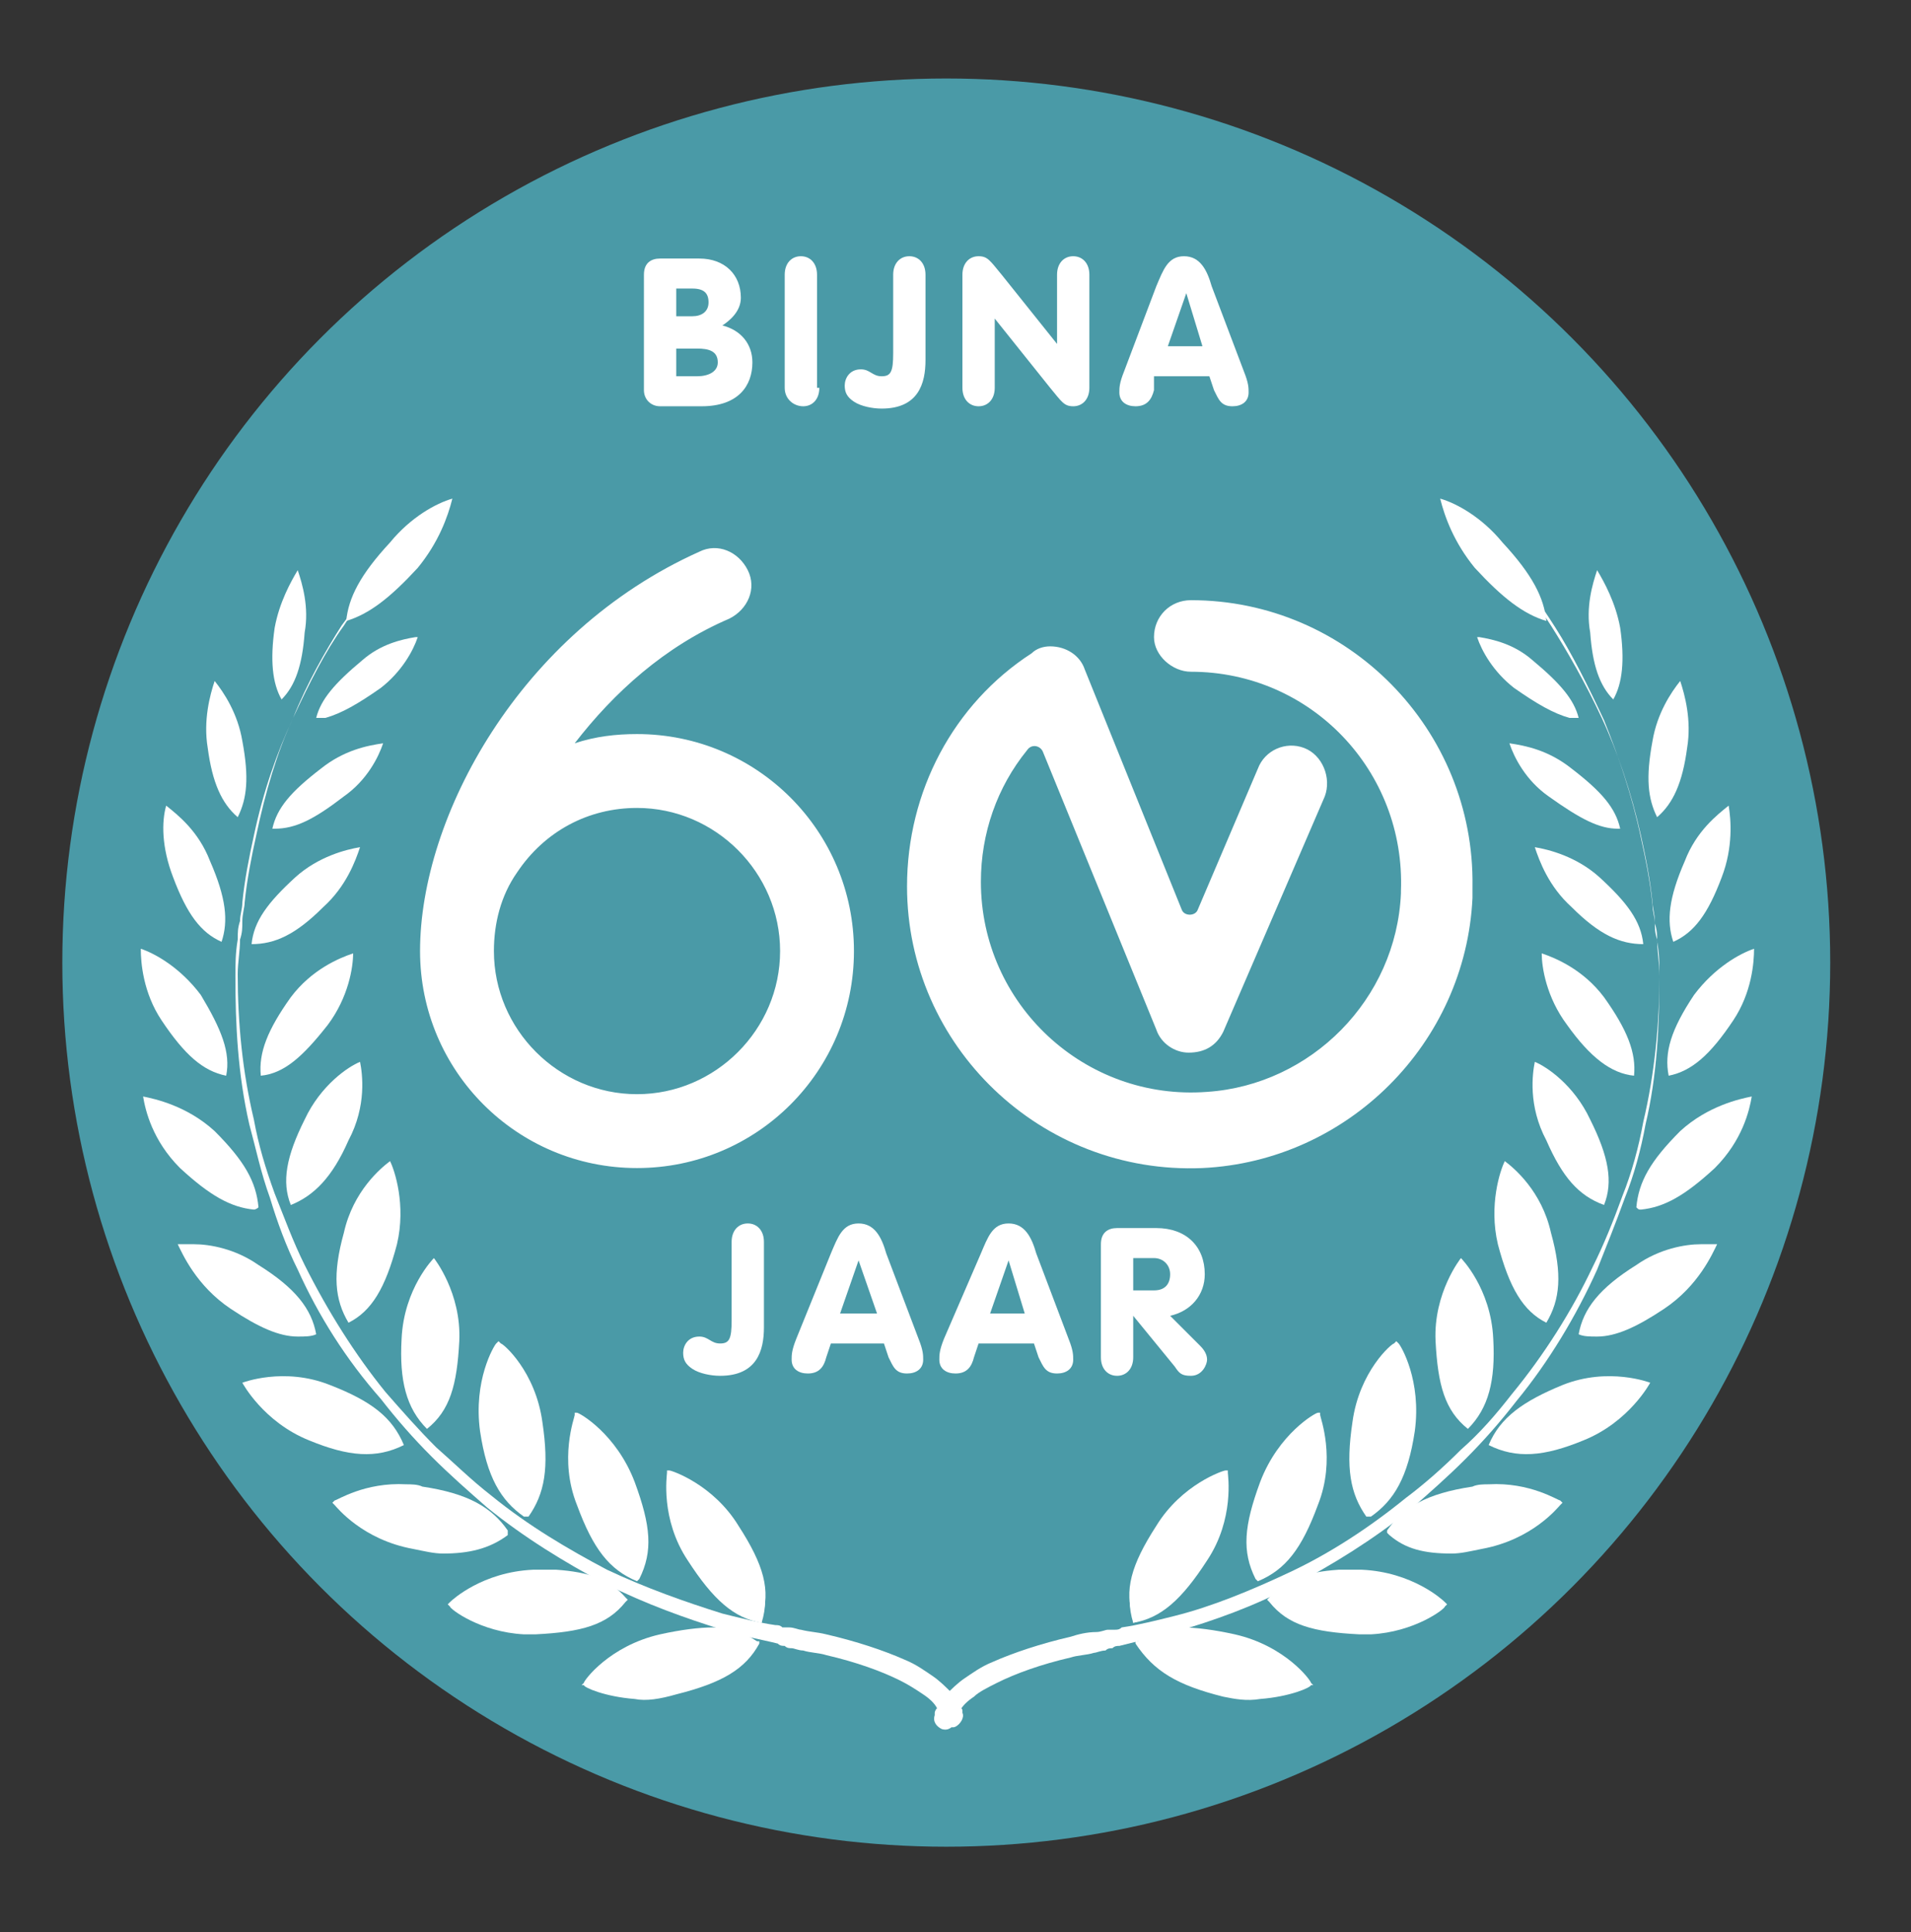 <?xml version="1.0" encoding="utf-8"?>
<!-- Generator: Adobe Illustrator 26.2.1, SVG Export Plug-In . SVG Version: 6.00 Build 0)  -->
<svg version="1.1" id="Laag_1" xmlns="http://www.w3.org/2000/svg" xmlns:xlink="http://www.w3.org/1999/xlink" x="0px" y="0px"
	 viewBox="0 0 82.8 83.7" style="enable-background:new 0 0 82.8 83.7;" xml:space="preserve">
<rect x="0" y="0" width="82.8" height="83.7" fill="#333333" stroke="none"/>
<style type="text/css">
	.st0{fill:#4A9AA7;}
	.st1{fill:#FFFFFF;}
</style>
<g>
	<circle class="st0" cx="41" cy="41.7" r="38.3"/>
	<g>
		<g>
			<path class="st1" d="M19,22c0,0-0.2,0.2-0.6,0.6c-0.4,0.4-0.9,0.9-1.5,1.7c-0.6,0.8-1.3,1.7-2.1,2.8c-0.7,1.1-1.5,2.5-2.1,4
				c-0.7,1.5-1.2,3.2-1.6,5.1c-0.2,0.9-0.4,1.9-0.5,2.9c0,0.2-0.1,0.5-0.1,0.8c0,0.3,0,0.5-0.1,0.8c0,0.5-0.1,1-0.1,1.5
				c0,2.1,0.2,4.2,0.7,6.3c0.2,1.1,0.5,2.1,0.9,3.2c0.4,1,0.8,2.1,1.3,3.1c1,2,2.2,3.9,3.5,5.5c0.7,0.8,1.4,1.6,2.2,2.4
				c0.8,0.7,1.5,1.4,2.4,2.1c1.6,1.3,3.3,2.3,5,3.2c1.7,0.8,3.4,1.4,5,1.9c0.8,0.2,1.6,0.4,2.3,0.5c0.1,0,0.2,0,0.3,0.1
				c0.1,0,0.2,0,0.3,0c0.2,0,0.4,0.1,0.5,0.1c0.4,0.1,0.7,0.1,1.1,0.2c1.3,0.3,2.5,0.7,3.4,1.1c0.5,0.2,0.9,0.5,1.2,0.7
				c0.3,0.2,0.6,0.5,0.8,0.7c0.2,0.2,0.3,0.5,0.4,0.6c0,0.1,0.1,0.1,0.1,0.2c0,0,0,0.1,0,0.1c0.1,0.2-0.1,0.5-0.3,0.6
				c-0.2,0.1-0.5-0.1-0.6-0.3l0,0c0,0,0,0,0,0c0,0,0-0.1,0-0.1c0-0.1-0.1-0.2-0.2-0.4c-0.1-0.2-0.3-0.4-0.6-0.6
				c-0.3-0.2-0.6-0.4-1-0.6c-0.8-0.4-1.9-0.8-3.2-1.1c-0.3-0.1-0.7-0.1-1-0.2c-0.2,0-0.4-0.1-0.5-0.1c-0.1,0-0.2,0-0.3-0.1
				c-0.1,0-0.2,0-0.3-0.1c-0.8-0.2-1.5-0.3-2.4-0.6c-1.6-0.5-3.3-1.1-5.1-2c-1.7-0.9-3.5-2-5.1-3.3c-0.8-0.7-1.6-1.4-2.4-2.2
				c-0.8-0.8-1.5-1.6-2.2-2.5C15,58.9,13.8,57,12.9,55c-0.5-1-0.9-2.1-1.2-3.1c-0.4-1.1-0.6-2.1-0.9-3.2c-0.5-2.2-0.6-4.3-0.6-6.4
				c0-0.5,0-1,0.1-1.6c0-0.3,0-0.5,0.1-0.8c0-0.3,0.1-0.5,0.1-0.8c0.1-1,0.3-2,0.5-2.9c0.4-1.9,1-3.6,1.7-5.1c0.7-1.5,1.4-2.9,2.2-4
				c0.7-1.1,1.5-2.1,2.1-2.8c0.6-0.7,1.2-1.3,1.5-1.7C18.8,22.2,19,22,19,22z"/>
		</g>
		<g>
			<path class="st1" d="M33,70.3c-1.2-0.2-2.1-1-3.2-2.7c-1.2-1.8-0.9-3.7-0.9-3.8l0-0.1l0.1,0c0.1,0,1.9,0.6,3,2.4
				c1.1,1.7,1.4,2.8,1,4L33,70.3L33,70.3z"/>
			<path class="st1" d="M29.9,67.6c-1.2-1.8-0.9-3.7-0.9-3.7s1.8,0.5,3,2.4c1,1.6,1.4,2.7,1,4C31.8,70,30.9,69.1,29.9,67.6z"/>
			<path class="st1" d="M27.5,73.6c-1.3-0.1-2.2-0.5-2.2-0.6l-0.1,0l0.1-0.1c0-0.1,1.1-1.6,3.3-2.1c0.9-0.2,1.7-0.3,2.3-0.3
				c0.7,0,1.3,0.2,1.9,0.6l0.1,0l0,0.1c-0.6,1.1-1.6,1.7-3.6,2.2C28.6,73.6,28,73.7,27.5,73.6L27.5,73.6z"/>
			<path class="st1" d="M28.5,70.9c-2.1,0.5-3.2,2-3.2,2s1.7,0.9,3.8,0.4c1.8-0.4,2.9-1,3.5-2.1C31.5,70.5,30.3,70.5,28.5,70.9z"/>
		</g>
		<g>
			<path class="st1" d="M27.6,68.5c-1.2-0.5-1.9-1.4-2.6-3.3c-0.8-2-0.1-3.8-0.1-3.9l0-0.1l0.1,0c0.1,0,1.7,0.9,2.5,3
				c0.7,1.9,0.8,3,0.2,4.2L27.6,68.5L27.6,68.5z"/>
			<path class="st1" d="M25.1,65.2c-0.8-2-0.1-3.8-0.1-3.8s1.7,0.9,2.4,2.9c0.7,1.8,0.8,2.9,0.2,4.1C26.5,67.9,25.8,66.9,25.1,65.2z
				"/>
			<path class="st1" d="M22.7,70.8c-1.9-0.1-3.2-1.1-3.2-1.2l-0.1-0.1l0.1-0.1c0.1-0.1,1.4-1.3,3.6-1.4c0.4,0,0.7,0,1,0
				c1.4,0.1,2.3,0.4,3,1.2l0.1,0.1l-0.1,0.1c-0.8,1-1.9,1.3-3.9,1.4C23,70.8,22.8,70.8,22.7,70.8z"/>
			<path class="st1" d="M23.1,68.2c-2.2,0.1-3.6,1.4-3.6,1.4s1.5,1.2,3.6,1.1c1.9-0.1,3-0.4,3.9-1.4C26.1,68.4,25,68.2,23.1,68.2z"
				/>
		</g>
		<path class="st1" d="M22.7,65.7c-1-0.7-1.6-1.7-1.9-3.7c-0.3-2.2,0.6-3.7,0.7-3.8l0.1-0.1l0.1,0.1c0.1,0,1.5,1.2,1.8,3.4
			c0.3,2,0.1,3.1-0.6,4.1L22.7,65.7L22.7,65.7z"/>
		<path class="st1" d="M20.9,61.9c-0.3-2.1,0.7-3.7,0.7-3.7s1.5,1.2,1.8,3.3c0.3,1.8,0.2,3-0.6,4.1C21.7,64.9,21.2,63.8,20.9,61.9z"
			/>
		<path class="st1" d="M19.2,67.3c-0.4,0-0.8-0.1-1.3-0.2c-2.2-0.4-3.3-1.8-3.4-1.9l-0.1-0.1l0.1-0.1c0.1,0,1.3-0.8,3.1-0.7
			c0.2,0,0.5,0,0.7,0.1c2,0.3,3,0.9,3.7,1.9l0,0.1L22,66.5C21.2,67.1,20.3,67.3,19.2,67.3L19.2,67.3z"/>
		<path class="st1" d="M18.3,64.5c-2.1-0.4-3.8,0.6-3.8,0.6s1.2,1.5,3.3,1.9c1.8,0.3,3,0.2,4.1-0.6C21.2,65.3,20.1,64.8,18.3,64.5z"
			/>
		<g>
			<path class="st1" d="M17.4,58c0.1-2.2,1.4-3.5,1.4-3.5s1.2,1.5,1.1,3.6c-0.1,1.9-0.4,3-1.4,3.8C17.6,61,17.3,59.8,17.4,58z"/>
			<path class="st1" d="M14.3,60c-2-0.8-3.8-0.1-3.8-0.1s0.9,1.7,2.9,2.5c1.7,0.7,2.9,0.8,4.1,0.2C17,61.4,16.1,60.7,14.3,60z"/>
		</g>
		<path class="st1" d="M15.1,57.3c-0.6-1-0.7-2.1-0.2-3.9c0.4-1.8,1.6-2.8,2-3.1c0.2,0.4,0.7,1.9,0.3,3.6
			C16.7,55.8,16.1,56.8,15.1,57.3z"/>
		<path class="st1" d="M12.9,57.9c-0.8,0-1.7-0.4-2.9-1.2c-1.5-1-2.1-2.4-2.3-2.8c0.1,0,0.4,0,0.7,0c0.7,0,1.8,0.2,2.8,0.9
			c1.6,1,2.3,1.9,2.5,3C13.5,57.9,13.2,57.9,12.9,57.9C12.9,57.9,12.9,57.9,12.9,57.9z"/>
		<g>
			<path class="st1" d="M12.6,52.2c-0.4-1-0.2-2.1,0.6-3.7c0.7-1.5,1.9-2.3,2.4-2.5c0.1,0.5,0.3,1.9-0.5,3.4
				C14.4,51,13.6,51.8,12.6,52.2z"/>
			<path class="st1" d="M11,52.4c-1-0.1-1.9-0.6-3.2-1.8c-1.2-1.2-1.5-2.5-1.6-3.1c0.5,0.1,1.9,0.4,3.1,1.5c1.3,1.3,1.8,2.2,1.9,3.3
				C11.1,52.4,11,52.4,11,52.4L11,52.4z"/>
		</g>
		<path class="st1" d="M11.3,46.6c-0.1-1,0.3-2,1.3-3.4c0.9-1.2,2.1-1.7,2.7-1.9c0,0.6-0.2,1.9-1.1,3.1
			C13.1,45.8,12.3,46.5,11.3,46.6z"/>
		<path class="st1" d="M9.8,46.6c-1-0.2-1.8-0.9-2.8-2.4c-0.8-1.2-0.9-2.5-0.9-3.1c0.6,0.2,1.7,0.8,2.6,2C9.6,44.6,10,45.6,9.8,46.6
			z"/>
		<path class="st1" d="M10.9,40.9c0.1-1,0.7-1.8,1.9-2.9c1-0.9,2.2-1.2,2.8-1.3c-0.2,0.6-0.6,1.7-1.6,2.6
			C12.8,40.5,11.9,40.9,10.9,40.9z"/>
		<path class="st1" d="M9.6,40.8c-0.9-0.4-1.5-1.2-2.1-2.8C7,36.7,7,35.6,7.2,34.9c0.5,0.4,1.4,1.1,1.9,2.4
			C9.8,38.9,9.9,39.9,9.6,40.8z"/>
		<path class="st1" d="M11.9,35.9c0,0-0.1,0-0.1,0c0.2-0.9,0.8-1.6,2.1-2.6c1-0.8,2-1,2.7-1.1c-0.2,0.6-0.7,1.6-1.7,2.3
			C13.6,35.5,12.8,35.9,11.9,35.9z"/>
		<path class="st1" d="M10.3,35.4c-0.7-0.6-1.1-1.5-1.3-3c-0.2-1.2,0.1-2.3,0.3-2.9c0.4,0.5,1,1.4,1.2,2.6
			C10.8,33.7,10.7,34.6,10.3,35.4z"/>
		<path class="st1" d="M14.1,31.1c-0.1,0-0.3,0-0.4,0c0.2-0.8,0.8-1.5,2-2.5c0.8-0.7,1.7-0.9,2.3-1c0,0,0.1,0,0.1,0
			c-0.2,0.6-0.7,1.5-1.6,2.2C15.5,30.5,14.8,30.9,14.1,31.1z"/>
		<path class="st1" d="M12.2,30.3c-0.4-0.7-0.5-1.7-0.3-3.1c0.2-1.1,0.7-2,1-2.5c0.2,0.6,0.5,1.6,0.3,2.7
			C13.1,28.8,12.8,29.7,12.2,30.3z"/>
		<path class="st1" d="M15,26.9c0.1-1,0.6-2,1.9-3.4c0.9-1.1,2-1.7,2.7-1.9c-0.2,0.8-0.6,1.9-1.5,3C16.9,25.9,16,26.6,15,26.9z"/>
	</g>
	<path class="st1" d="M63.8,38.7L63.8,38.7c0,0.1,0,0.1,0,0.2c-0.3,6.3-5.4,11.4-11.7,11.7c-7,0.3-12.8-5.3-12.8-12.2
		c0-4.1,2-7.9,5.4-10.1c0.2-0.2,0.5-0.3,0.8-0.3c0.7,0,1.3,0.4,1.5,1l4.2,10.4c0.1,0.3,0.6,0.3,0.7,0l2.6-6.1c0.3-0.8,1.2-1.2,2-0.9
		c0.8,0.3,1.2,1.3,0.9,2.1L53,44.7c-0.3,0.6-0.8,0.9-1.5,0.9c-0.6,0-1.2-0.4-1.4-1l-4.9-12c-0.1-0.3-0.5-0.4-0.7-0.1
		c-1.3,1.6-2,3.6-2,5.7c0,5.3,4.5,9.5,9.8,9.1c4.5-0.3,8.2-4,8.4-8.6c0,0,0-0.1,0-0.1c0.2-5.2-3.9-9.5-9.1-9.5
		c-0.8,0-1.6-0.7-1.6-1.5c0-0.9,0.7-1.6,1.6-1.6c6.8,0,12.3,5.6,12.2,12.4h0C63.8,38.5,63.8,38.6,63.8,38.7
		C63.8,38.7,63.8,38.7,63.8,38.7z M37,41.2c0,5.2-4.2,9.4-9.4,9.4s-9.4-4.2-9.4-9.4c0,0,0,0,0,0c0,0,0,0,0,0
		c0-5.8,4.3-13.8,12.1-17.3c0.8-0.4,1.7,0,2.1,0.8c0.4,0.8,0,1.7-0.8,2.1c-2.8,1.2-5,3.2-6.7,5.4c0.9-0.3,1.8-0.4,2.7-0.4
		C32.8,31.8,37,36,37,41.2z M33.8,41.2c0-3.4-2.8-6.2-6.2-6.2c-2.1,0-4,1-5.2,2.8c-0.7,1-1,2.2-1,3.4c0,0,0,0,0,0
		c0,3.4,2.8,6.2,6.2,6.2C31,47.4,33.8,44.6,33.8,41.2z"/>
	<path class="st1" d="M31.7,53.8c0-0.5,0.3-0.8,0.7-0.8s0.7,0.3,0.7,0.8v3.7c0,1-0.3,2.1-1.9,2.1c-0.4,0-0.9-0.1-1.2-0.3
		c-0.3-0.2-0.4-0.4-0.4-0.7c0-0.3,0.2-0.7,0.7-0.7c0.4,0,0.5,0.3,0.9,0.3c0.4,0,0.5-0.2,0.5-1V53.8z"/>
	<path class="st1" d="M36,54.3c0.3-0.7,0.5-1.3,1.2-1.3c0.7,0,1,0.6,1.2,1.3l1.4,3.7c0.2,0.5,0.2,0.7,0.2,0.9c0,0.4-0.3,0.6-0.7,0.6
		c-0.5,0-0.6-0.3-0.8-0.7l-0.2-0.6H36l-0.2,0.6c-0.1,0.4-0.3,0.7-0.8,0.7c-0.4,0-0.7-0.2-0.7-0.6c0-0.2,0-0.4,0.2-0.9L36,54.3z
		 M37.2,54.6L37.2,54.6l-0.8,2.3H38L37.2,54.6z"/>
	<path class="st1" d="M42.5,54.3c0.3-0.7,0.5-1.3,1.2-1.3c0.7,0,1,0.6,1.2,1.3l1.4,3.7c0.2,0.5,0.2,0.7,0.2,0.9
		c0,0.4-0.3,0.6-0.7,0.6c-0.5,0-0.6-0.3-0.8-0.7l-0.2-0.6h-2.4l-0.2,0.6c-0.1,0.4-0.3,0.7-0.8,0.7c-0.4,0-0.7-0.2-0.7-0.6
		c0-0.2,0-0.4,0.2-0.9L42.5,54.3z M43.7,54.6L43.7,54.6l-0.8,2.3h1.5L43.7,54.6z"/>
	<path class="st1" d="M47.7,53.9c0-0.5,0.3-0.7,0.7-0.7h1.7c1.3,0,2.1,0.8,2.1,2c0,0.9-0.6,1.6-1.5,1.8l1.3,1.3
		c0.2,0.2,0.3,0.4,0.3,0.6c0,0.2-0.2,0.7-0.7,0.7c-0.4,0-0.5-0.1-0.7-0.4l-1.8-2.2h0v1.8c0,0.5-0.3,0.8-0.7,0.8s-0.7-0.3-0.7-0.8
		V53.9z M49.1,55.9h0.9c0.5,0,0.7-0.3,0.7-0.7c0-0.4-0.3-0.7-0.7-0.7h-0.9V55.9z"/>
	<g>
		<path class="st1" d="M27.9,11.9c0-0.5,0.3-0.7,0.7-0.7h1.7c1.1,0,1.8,0.7,1.8,1.7c0,0.6-0.5,1-0.8,1.2c0.8,0.2,1.3,0.8,1.3,1.6
			c0,1-0.6,1.9-2.2,1.9h-1.8c-0.4,0-0.7-0.3-0.7-0.7V11.9z M29.3,13.7H30c0.4,0,0.7-0.2,0.7-0.6c0-0.4-0.2-0.6-0.7-0.6h-0.7V13.7z
			 M29.3,16.3h0.9c0.5,0,0.9-0.2,0.9-0.6c0-0.5-0.4-0.6-0.9-0.6h-0.9V16.3z"/>
		<path class="st1" d="M35.5,16.8c0,0.5-0.3,0.8-0.7,0.8S34,17.3,34,16.8v-4.9c0-0.5,0.3-0.8,0.7-0.8s0.7,0.3,0.7,0.8V16.8z"/>
		<path class="st1" d="M38.7,11.9c0-0.5,0.3-0.8,0.7-0.8s0.7,0.3,0.7,0.8v3.7c0,1-0.3,2.1-1.9,2.1c-0.4,0-0.9-0.1-1.2-0.3
			c-0.3-0.2-0.4-0.4-0.4-0.7c0-0.3,0.2-0.7,0.7-0.7c0.4,0,0.5,0.3,0.9,0.3c0.4,0,0.5-0.2,0.5-1V11.9z"/>
		<path class="st1" d="M41.7,11.9c0-0.5,0.3-0.8,0.7-0.8c0.4,0,0.5,0.2,1,0.8l2.4,3h0v-3c0-0.5,0.3-0.8,0.7-0.8
			c0.4,0,0.7,0.3,0.7,0.8v4.9c0,0.5-0.3,0.8-0.7,0.8c-0.4,0-0.5-0.2-1-0.8l-2.4-3h0v3c0,0.5-0.3,0.8-0.7,0.8s-0.7-0.3-0.7-0.8V11.9z
			"/>
		<path class="st1" d="M50.1,12.4c0.3-0.7,0.5-1.3,1.2-1.3c0.7,0,1,0.6,1.2,1.3l1.4,3.7c0.2,0.5,0.2,0.7,0.2,0.9
			c0,0.4-0.3,0.6-0.7,0.6c-0.5,0-0.6-0.3-0.8-0.7l-0.2-0.6h-2.4L50,16.9c-0.1,0.4-0.3,0.7-0.8,0.7c-0.4,0-0.7-0.2-0.7-0.6
			c0-0.2,0-0.4,0.2-0.9L50.1,12.4z M51.4,12.7L51.4,12.7L50.6,15h1.5L51.4,12.7z"/>
	</g>
	<g>
		<g>
			<path class="st1" d="M63,22c0,0,0.2,0.2,0.6,0.6c0.4,0.4,0.9,0.9,1.5,1.7c0.6,0.7,1.4,1.7,2.1,2.8c0.7,1.1,1.5,2.5,2.2,4
				c0.7,1.5,1.3,3.3,1.7,5.1c0.2,0.9,0.4,1.9,0.5,2.9c0,0.2,0.1,0.5,0.1,0.8c0,0.3,0,0.5,0.1,0.8c0,0.5,0.1,1,0.1,1.6
				c0,2.1-0.1,4.3-0.6,6.4c-0.2,1.1-0.5,2.2-0.9,3.2c-0.4,1.1-0.8,2.1-1.2,3.1c-0.9,2-2.1,4-3.5,5.7c-0.7,0.9-1.4,1.7-2.2,2.5
				c-0.8,0.8-1.6,1.5-2.4,2.2c-1.6,1.3-3.4,2.4-5.1,3.3c-1.7,0.9-3.4,1.5-5.1,2c-0.8,0.2-1.6,0.4-2.4,0.6c-0.1,0-0.2,0-0.3,0.1
				c-0.1,0-0.2,0-0.3,0.1c-0.2,0-0.4,0.1-0.5,0.1c-0.3,0.1-0.7,0.1-1,0.2c-1.3,0.3-2.4,0.7-3.2,1.1c-0.4,0.2-0.8,0.4-1,0.6
				c-0.3,0.2-0.5,0.4-0.6,0.6c-0.1,0.2-0.2,0.3-0.2,0.4c0,0,0,0.1,0,0.1c0,0,0,0,0,0l0,0c-0.1,0.2-0.3,0.4-0.6,0.3
				c-0.2-0.1-0.4-0.3-0.3-0.6c0,0,0,0,0-0.1c0,0,0-0.1,0.1-0.2c0.1-0.2,0.2-0.4,0.4-0.6c0.2-0.2,0.5-0.5,0.8-0.7
				c0.3-0.2,0.7-0.5,1.2-0.7c0.9-0.4,2.1-0.8,3.4-1.1c0.3-0.1,0.7-0.2,1.1-0.2c0.2,0,0.4-0.1,0.5-0.1c0.1,0,0.2,0,0.3,0
				c0.1,0,0.2,0,0.3-0.1c0.7-0.1,1.5-0.3,2.3-0.5c1.6-0.4,3.3-1.1,5-1.9c1.7-0.8,3.4-1.9,5-3.2c0.8-0.6,1.6-1.3,2.4-2.1
				c0.8-0.7,1.5-1.5,2.2-2.4c1.4-1.7,2.6-3.6,3.5-5.5c0.5-1,0.9-2,1.3-3.1c0.4-1,0.7-2.1,0.9-3.2c0.5-2.1,0.7-4.3,0.7-6.3
				c0-0.5,0-1-0.1-1.5c0-0.3,0-0.5-0.1-0.8c0-0.3-0.1-0.5-0.1-0.8c-0.1-1-0.3-2-0.5-2.9c-0.4-1.9-1-3.6-1.6-5.1
				c-0.7-1.5-1.4-2.9-2.1-4c-0.7-1.1-1.4-2.1-2.1-2.8c-0.6-0.8-1.1-1.3-1.5-1.7C63.2,22.2,63,22,63,22z"/>
		</g>
		<g>
			<path class="st1" d="M49.1,70.3c1.2-0.2,2.1-1,3.2-2.7c1.2-1.8,0.9-3.7,0.9-3.8l0-0.1l-0.1,0c-0.1,0-1.9,0.6-3,2.4
				c-1.1,1.7-1.4,2.8-1,4L49.1,70.3L49.1,70.3z"/>
			<path class="st1" d="M52.2,67.6c1.2-1.8,0.9-3.7,0.9-3.7s-1.8,0.5-3,2.4c-1,1.6-1.4,2.7-1,4C50.3,70,51.2,69.1,52.2,67.6z"/>
			<path class="st1" d="M54.6,73.6c1.3-0.1,2.2-0.5,2.2-0.6l0.1,0l-0.1-0.1c0-0.1-1.1-1.6-3.3-2.1c-0.9-0.2-1.7-0.3-2.3-0.3
				c-0.7,0-1.3,0.2-1.9,0.6l-0.1,0l0,0.1C50,72.4,51,73,53,73.5C53.5,73.6,54,73.7,54.6,73.6L54.6,73.6z"/>
			<path class="st1" d="M53.6,70.9c2.1,0.5,3.2,2,3.2,2s-1.7,0.9-3.8,0.4c-1.8-0.4-2.9-1-3.5-2.1C50.6,70.5,51.7,70.5,53.6,70.9z"/>
		</g>
		<g>
			<path class="st1" d="M54.5,68.5c1.2-0.5,1.9-1.4,2.6-3.3c0.8-2,0.1-3.8,0.1-3.9l0-0.1l-0.1,0c-0.1,0-1.7,0.9-2.5,3
				c-0.7,1.9-0.8,3-0.2,4.2L54.5,68.5L54.5,68.5z"/>
			<path class="st1" d="M57,65.2c0.8-2,0.1-3.8,0.1-3.8s-1.7,0.9-2.4,2.9c-0.7,1.8-0.8,2.9-0.2,4.1C55.6,67.9,56.3,66.9,57,65.2z"/>
			<path class="st1" d="M59.4,70.8c1.9-0.1,3.2-1.1,3.2-1.2l0.1-0.1l-0.1-0.1c-0.1-0.1-1.4-1.3-3.6-1.4c-0.4,0-0.7,0-1,0
				c-1.4,0.1-2.3,0.4-3,1.2l-0.1,0.1l0.1,0.1c0.8,1,1.9,1.3,3.9,1.4C59.1,70.8,59.2,70.8,59.4,70.8z"/>
			<path class="st1" d="M59,68.2c2.2,0.1,3.6,1.4,3.6,1.4s-1.5,1.2-3.6,1.1c-1.9-0.1-3-0.4-3.9-1.4C56,68.4,57.1,68.2,59,68.2z"/>
		</g>
		<path class="st1" d="M59.4,65.7c1-0.7,1.6-1.7,1.9-3.7c0.3-2.2-0.6-3.7-0.7-3.8l-0.1-0.1l-0.1,0.1c-0.1,0-1.5,1.2-1.8,3.4
			c-0.3,2-0.1,3.1,0.6,4.1L59.4,65.7L59.4,65.7z"/>
		<path class="st1" d="M61.2,61.9c0.3-2.1-0.7-3.7-0.7-3.7s-1.5,1.2-1.8,3.3c-0.3,1.8-0.2,3,0.6,4.1C60.4,64.9,60.9,63.8,61.2,61.9z
			"/>
		<path class="st1" d="M62.9,67.3c0.4,0,0.8-0.1,1.3-0.2c2.2-0.4,3.3-1.8,3.4-1.9l0.1-0.1l-0.1-0.1c-0.1,0-1.3-0.8-3.1-0.7
			c-0.2,0-0.5,0-0.7,0.1c-2,0.3-3,0.9-3.7,1.9l0,0.1l0.1,0.1C60.9,67.1,61.7,67.3,62.9,67.3L62.9,67.3z"/>
		<path class="st1" d="M63.8,64.5c2.1-0.4,3.8,0.6,3.8,0.6s-1.2,1.5-3.3,1.9c-1.8,0.3-3,0.2-4.1-0.6C60.9,65.3,62,64.8,63.8,64.5z"
			/>
		<g>
			<path class="st1" d="M64.7,58c-0.1-2.2-1.4-3.5-1.4-3.5s-1.2,1.5-1.1,3.6c0.1,1.9,0.4,3,1.4,3.8C64.5,61,64.8,59.8,64.7,58z"/>
			<path class="st1" d="M67.7,60c2-0.8,3.8-0.1,3.8-0.1s-0.9,1.7-2.9,2.5c-1.7,0.7-2.9,0.8-4.1,0.2C65,61.4,66,60.7,67.7,60z"/>
		</g>
		<path class="st1" d="M67,57.3c0.6-1,0.7-2.1,0.2-3.9c-0.4-1.8-1.6-2.8-2-3.1c-0.2,0.4-0.7,1.9-0.3,3.6C65.4,55.8,66,56.8,67,57.3z
			"/>
		<path class="st1" d="M69.2,57.9c0.8,0,1.7-0.4,2.9-1.2c1.5-1,2.1-2.4,2.3-2.8c-0.1,0-0.4,0-0.7,0c-0.7,0-1.8,0.2-2.8,0.9
			c-1.6,1-2.3,1.9-2.5,3C68.6,57.9,68.9,57.9,69.2,57.9C69.2,57.9,69.2,57.9,69.2,57.9z"/>
		<g>
			<path class="st1" d="M69.5,52.2c0.4-1,0.2-2.1-0.6-3.7c-0.7-1.5-1.9-2.3-2.4-2.5c-0.1,0.5-0.3,1.9,0.5,3.4
				C67.7,51,68.4,51.8,69.5,52.2z"/>
			<path class="st1" d="M71.1,52.4c1-0.1,1.9-0.6,3.2-1.8c1.2-1.2,1.5-2.5,1.6-3.1c-0.5,0.1-1.9,0.4-3.1,1.5
				c-1.3,1.3-1.8,2.2-1.9,3.3C71,52.4,71,52.4,71.1,52.4L71.1,52.4z"/>
		</g>
		<path class="st1" d="M70.8,46.6c0.1-1-0.3-2-1.3-3.4c-0.9-1.2-2.1-1.7-2.7-1.9c0,0.6,0.2,1.9,1.1,3.1
			C68.9,45.8,69.8,46.5,70.8,46.6z"/>
		<path class="st1" d="M72.3,46.6c1-0.2,1.8-0.9,2.8-2.4c0.8-1.2,0.9-2.5,0.9-3.1c-0.6,0.2-1.7,0.8-2.6,2
			C72.4,44.6,72.1,45.6,72.3,46.6z"/>
		<path class="st1" d="M71.2,40.9c-0.1-1-0.7-1.8-1.9-2.9c-1-0.9-2.2-1.2-2.8-1.3c0.2,0.6,0.6,1.7,1.6,2.6
			C69.3,40.5,70.2,40.9,71.2,40.9z"/>
		<path class="st1" d="M72.5,40.8c0.9-0.4,1.5-1.2,2.1-2.8c0.5-1.3,0.4-2.5,0.3-3.1c-0.5,0.4-1.4,1.1-1.9,2.4
			C72.3,38.9,72.2,39.9,72.5,40.8z"/>
		<path class="st1" d="M70.1,35.9c0,0,0.1,0,0.1,0c-0.2-0.9-0.8-1.6-2.1-2.6c-1-0.8-2-1-2.7-1.1c0.2,0.6,0.7,1.6,1.7,2.3
			C68.5,35.5,69.3,35.9,70.1,35.9z"/>
		<path class="st1" d="M71.8,35.4c0.7-0.6,1.1-1.5,1.3-3c0.2-1.2-0.1-2.3-0.3-2.9c-0.4,0.5-1,1.4-1.2,2.6
			C71.3,33.7,71.4,34.6,71.8,35.4z"/>
		<path class="st1" d="M68,31.1c0.1,0,0.3,0,0.4,0c-0.2-0.8-0.8-1.5-2-2.5c-0.8-0.7-1.7-0.9-2.3-1c0,0-0.1,0-0.1,0
			c0.2,0.6,0.7,1.5,1.6,2.2C66.6,30.5,67.3,30.9,68,31.1z"/>
		<path class="st1" d="M69.9,30.3c0.4-0.7,0.5-1.7,0.3-3.1c-0.2-1.1-0.7-2-1-2.5c-0.2,0.6-0.5,1.6-0.3,2.7
			C69,28.8,69.3,29.7,69.9,30.3z"/>
		<path class="st1" d="M67,26.9c-0.1-1-0.6-2-1.9-3.4c-0.9-1.1-2-1.7-2.7-1.9c0.2,0.8,0.6,1.9,1.5,3C65.1,25.9,66,26.6,67,26.9z"/>
	</g>
</g>
</svg>
